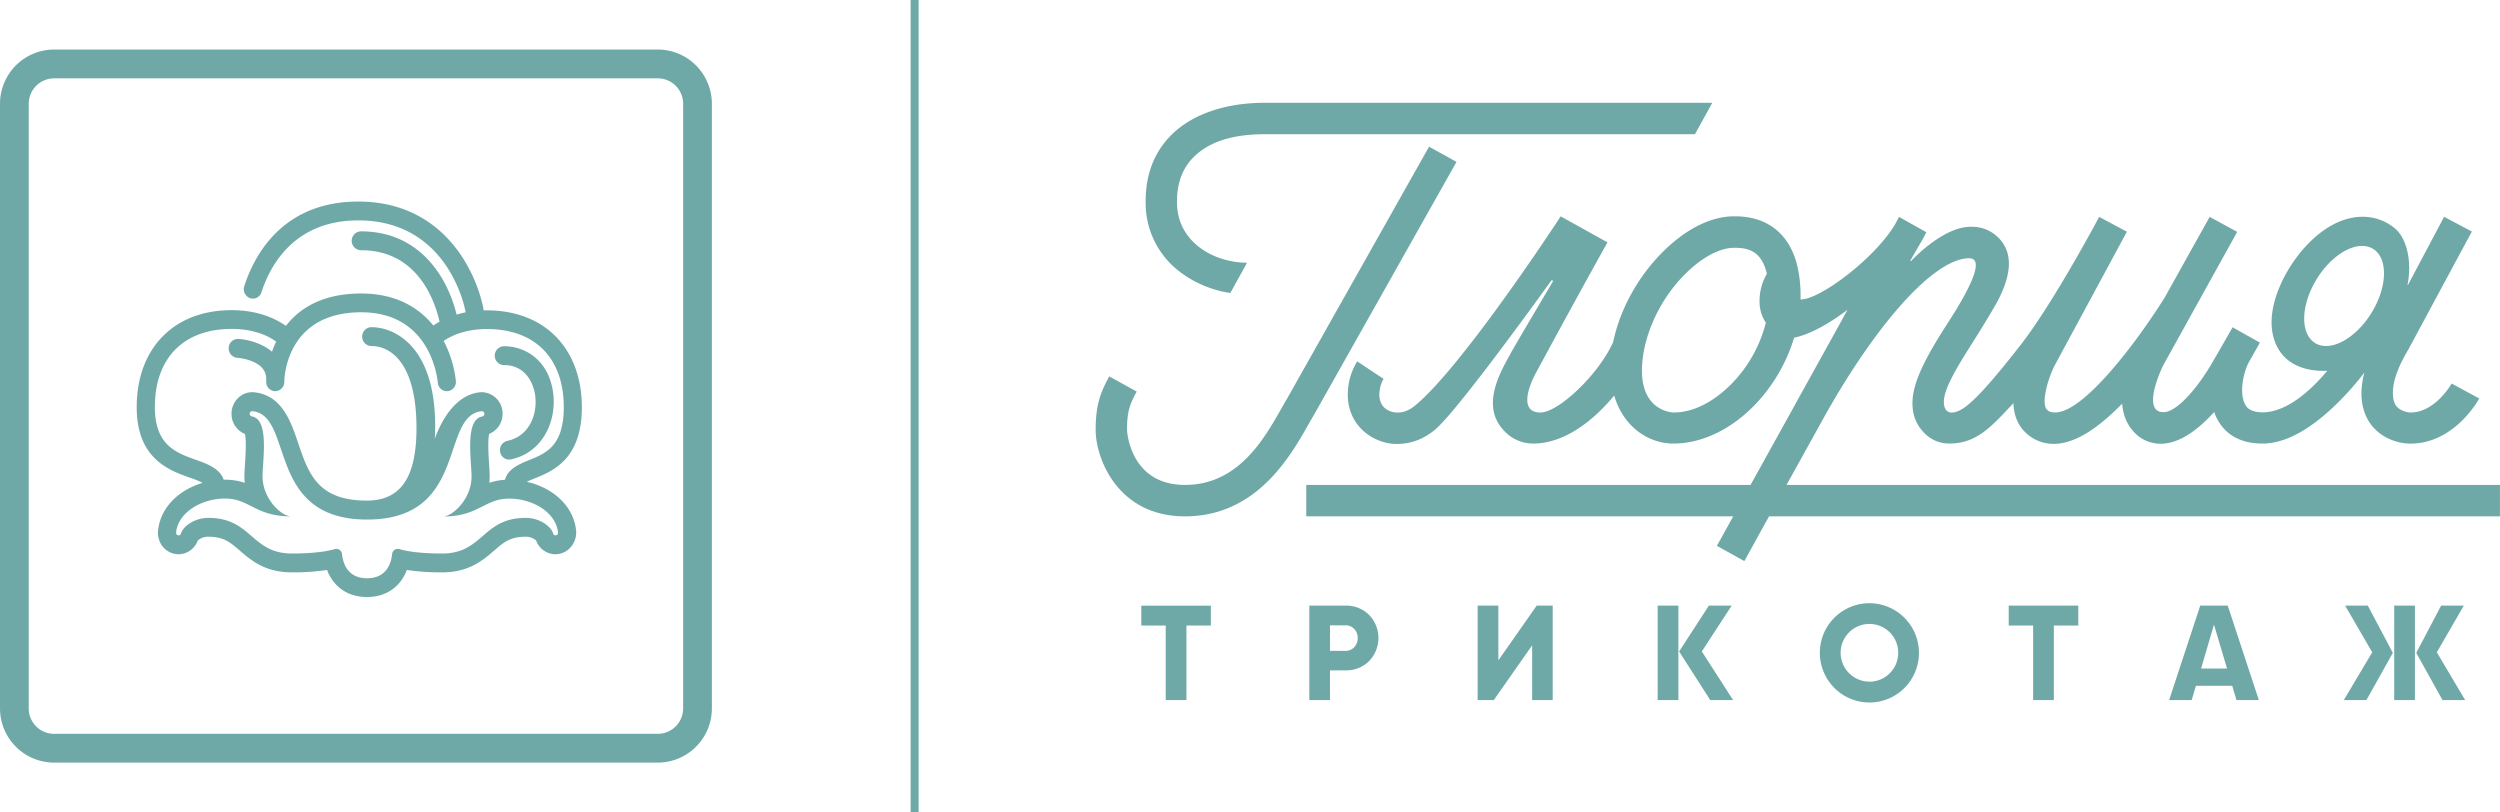<svg width="197" height="64" fill="none" xmlns="http://www.w3.org/2000/svg"><g clip-path="url(#clip0_503_1739)" fill="#6FA9A7"><path d="M72.387 0h-.63v64h.63V0zM51.834 3.904H4.262a4.264 4.264 0 00-3.013 1.253A4.277 4.277 0 000 8.174v47.65a4.277 4.277 0 001.25 3.018c.798.8 1.882 1.25 3.012 1.252h47.572a4.264 4.264 0 003.012-1.252 4.278 4.278 0 001.25-3.017V8.173a4.277 4.277 0 00-1.25-3.017 4.264 4.264 0 00-3.012-1.253zm1.997 51.92a2.004 2.004 0 01-1.997 2.002H4.262a1.998 1.998 0 01-1.997-2.002V8.175a2.004 2.004 0 011.997-2.001h47.572a1.998 1.998 0 011.997 2.001v47.65z"/><path d="M45.85 32.101c0-4.644-2.935-7.645-7.477-7.645h-.276a.728.728 0 00-.008-.178 11.964 11.964 0 00-1.777-4.19c-1.3-1.923-3.755-4.206-8.08-4.206-5.932 0-8.18 4.18-8.984 6.671a.753.753 0 00.45.94.707.707 0 00.906-.467c.685-2.113 2.587-5.659 7.626-5.659 7.08 0 8.401 6.89 8.448 7.18 0 .023.012.045.018.066-.242.047-.48.106-.716.176-.805-3.273-3.138-6.558-7.522-6.558a.742.742 0 00-.525 1.27c.14.14.328.218.525.218 4.441 0 5.805 3.97 6.18 5.63a5.367 5.367 0 00-.489.304c-1.054-1.303-2.816-2.526-5.69-2.526-3.05 0-4.858 1.17-5.93 2.552-.694-.497-2.097-1.239-4.28-1.239-4.542 0-7.477 3-7.477 7.644 0 4.057 2.532 4.97 4.207 5.563.34.11.671.245.992.403a5.85 5.85 0 00-1.565.718c-1.133.752-1.828 1.827-1.95 3.036a1.736 1.736 0 00.402 1.31 1.61 1.61 0 001.207.562 1.631 1.631 0 001.52-1.085 1.23 1.23 0 01.834-.297c1.207 0 1.715.434 2.473 1.09.885.765 1.987 1.717 4.092 1.717.933.011 1.866-.051 2.79-.187.137.377.34.725.599 1.03.428.5 1.215 1.098 2.537 1.1h.008c1.325 0 2.114-.6 2.541-1.1.258-.305.46-.654.598-1.03.924.136 1.856.198 2.79.187 2.106 0 3.207-.952 4.092-1.716.76-.657 1.26-1.09 2.474-1.09.305-.009.603.097.834.296a1.631 1.631 0 001.518 1.085 1.608 1.608 0 001.207-.561 1.74 1.74 0 00.425-1.311c-.123-1.209-.816-2.284-1.952-3.032a5.916 5.916 0 00-1.934-.805c.154-.078.365-.167.642-.277 1.382-.563 3.697-1.488 3.697-5.589zm-1.877 9.857a.203.203 0 01-.197.227.19.19 0 01-.185-.134c-.134-.52-1.003-1.241-2.167-1.241-3.413 0-3.343 2.806-6.57 2.806-1.814 0-2.837-.184-3.384-.347a.452.452 0 00-.574.403c-.08.747-.45 1.891-1.971 1.894-1.52 0-1.891-1.147-1.972-1.894a.452.452 0 00-.572-.403c-.549.163-1.57.347-3.385.347-3.218 0-3.154-2.806-6.57-2.806-1.166 0-2.03.721-2.167 1.24a.192.192 0 01-.268.116.202.202 0 01-.115-.208c.161-1.586 2.012-2.672 3.858-2.672 1.94 0 2.383 1.408 5.21 1.408-.747 0-2.254-1.372-2.254-3.147 0-1.285.551-4.492-.841-4.734a.21.21 0 01-.176-.207.209.209 0 01.206-.204h.02c3.296.347 1.025 8.538 9.026 8.54 8 .004 5.731-8.192 9.027-8.54h.02a.21.21 0 01.198.197.21.21 0 01-.17.22c-1.394.243-.843 3.45-.843 4.735 0 1.774-1.507 3.147-2.254 3.147 2.827 0 3.27-1.409 5.21-1.409 1.851-.007 3.697 1.08 3.859 2.666h.001zm-4.184-4.15a4.779 4.779 0 00-1.23.235c.017-.165.026-.332.026-.498 0-.301-.023-.66-.048-1.04-.036-.559-.115-1.789.012-2.317a1.69 1.69 0 001.053-1.584 1.671 1.671 0 00-1.632-1.7c-.056 0-.11.003-.165.01-1.878.197-3 2.149-3.543 3.657.019-.315.03-.645.03-.99 0-6.436-3.322-7.8-5.012-7.8a.742.742 0 00-.743.744.745.745 0 00.743.744c1.356 0 3.539 1.137 3.539 6.475 0 3.58-1.06 5.703-3.896 5.703-3.888 0-4.607-2.11-5.435-4.553-.564-1.671-1.268-3.752-3.447-3.981-.054 0-.109-.009-.164-.009a1.591 1.591 0 00-1.152.496 1.722 1.722 0 00-.481 1.209 1.691 1.691 0 001.054 1.585c.127.528.047 1.758.01 2.317-.023.38-.048.738-.048 1.04 0 .166.01.332.027.497a4.81 4.81 0 00-1.551-.248h-.11c-.307-.89-1.292-1.245-2.18-1.562-1.594-.57-3.242-1.16-3.242-4.164 0-3.854 2.26-6.155 6.047-6.155 1.91 0 3.04.651 3.51 1.002a8.05 8.05 0 00-.328.794c-.805-.688-1.92-.963-2.655-1.006a.721.721 0 00-.754.698.736.736 0 00.67.787c.023 0 2.28.163 2.28 1.642.001.025.004.05.008.075 0 .106-.008.166-.008.173a.732.732 0 00.713.743.73.73 0 00.715-.74c0-.225.105-5.479 6.06-5.479 5.525 0 6.013 5.31 6.034 5.535a.73.73 0 00.769.685.73.73 0 00.631-.52.736.736 0 00.027-.286 8.886 8.886 0 00-.961-3.153c.519-.363 1.622-.94 3.417-.94 3.787 0 6.046 2.3 6.046 6.156 0 3.078-1.415 3.644-2.782 4.19-.735.308-1.61.662-1.855 1.533h.001z"/><path d="M43.611 31.164c-.257-2.68-2.134-3.88-3.882-3.88a.742.742 0 00-.743.744.745.745 0 00.743.744c1.635 0 2.347 1.368 2.46 2.54.134 1.399-.502 3.07-2.217 3.43a.742.742 0 00-.56.876.725.725 0 00.7.597.722.722 0 00.143-.015c2.471-.518 3.559-2.926 3.356-5.036zm97.166 7.049l2.867-5.17c1.95-3.516 4.062-6.623 6.045-8.883 2.08-2.37 4.023-3.808 5.483-3.808 1.253 0 .059 2.396-1.62 4.995-1.008 1.563-1.918 3.068-2.431 4.416-.693 1.825-.527 3.284.494 4.336a2.714 2.714 0 001.989.851c2.099 0 3.233-1.22 5.052-3.182.045 1.122.465 1.824.889 2.249a3.162 3.162 0 002.28.96c.139 0 .277-.008.414-.024 1.445-.165 3.085-1.2 4.989-3.146.081 1.116.536 1.844.988 2.297a2.818 2.818 0 002.037.864c.099 0 .201 0 .303-.015 1.422-.134 2.806-1.257 3.924-2.486.077.23.175.452.295.663.481.844 1.46 1.822 3.503 1.822 1.15 0 3.206-.426 6.188-3.463a23.454 23.454 0 001.847-2.131 6.603 6.603 0 00-.233 1.611c0 2.955 2.315 3.988 3.869 3.988 3.442 0 5.336-3.41 5.414-3.557l-2.174-1.179c-.012.023-1.285 2.283-3.241 2.283a1.73 1.73 0 01-.853-.268c-.233-.155-.536-.447-.536-1.275 0-1.15.626-2.417 1.207-3.4l5.016-9.316-2.186-1.16-2.853 5.378-.03-.01c.388-2.003-.134-3.727-.967-4.433-1.34-1.13-3.218-1.277-5.052-.241-1.357.767-2.658 2.16-3.576 3.825-.575 1.043-1.465 3.073-.977 4.934.638 2.431 2.922 2.687 3.933 2.687.106 0 .211 0 .317-.009-1.914 2.284-3.683 3.275-5.081 3.275-1.038 0-1.289-.438-1.383-.603-.504-.883-.149-2.602.319-3.412.366-.642.715-1.26.834-1.477l-2.153-1.209a272.332 272.332 0 01-1.744 3.03c-1.083 1.808-2.664 3.659-3.693 3.659-1.842 0-.041-3.668-.041-3.668l5.843-10.54-2.171-1.18-3.535 6.34c-2.267 3.626-6.405 9.068-8.622 9.068-.323 0-.474-.03-.67-.228-.426-.426-.02-2.214.613-3.47l5.692-10.543-2.184-1.167s-3.591 6.76-6.188 10.088c-3.62 4.64-4.657 5.33-5.465 5.33-.228 0-.585-.16-.585-.844 0-1.165 1.329-3.177 2.469-4.998a77.515 77.515 0 001.567-2.581c1.341-2.348 1.444-4.14.294-5.323-.476-.491-1.325-1.038-2.664-.86-1.121.15-2.716 1.075-4.247 2.661a.035.035 0 01-.059-.017.034.034 0 01.004-.024l.938-1.623.319-.6-2.153-1.209-.321.6c-1.539 2.606-5.866 5.91-7.439 5.91v-.637c-.056-1.528-.355-2.729-.911-3.67-.606-1.025-1.836-2.247-4.254-2.249h-.072c-1.878 0-3.945 1.063-5.802 2.991a14.76 14.76 0 00-3.262 5.248v.013c-.193.54-.347 1.09-.464 1.651-1.186 2.63-4.344 5.558-5.73 5.558-1.668 0-.981-1.997-.319-3.195a964.177 964.177 0 015.596-10.214l-3.684-2.049c-.02.03-1.974 3.027-4.376 6.369-3.135 4.36-5.592 7.316-7.108 8.547-.618.504-1.08.546-1.465.546-.013 0-1.298-.038-1.342-1.363a2.564 2.564 0 01.339-1.306l-.008.01-2.075-1.373a4.976 4.976 0 00-.741 2.756c.093 2.587 2.288 3.75 3.818 3.75.717 0 1.812-.114 3.023-1.099 1.529-1.242 6.952-8.667 9.188-11.767a.067.067 0 01.045-.031.073.073 0 01.075.03c.006.007.01.016.011.026a.068.068 0 01-.01.054c-1.129 1.902-3.005 5.075-3.272 5.57-.057.108-.122.222-.187.341-.771 1.399-2.209 4-.331 5.88a3.094 3.094 0 002.241.964c2.708 0 5.044-2.15 6.39-3.783.751 2.543 2.766 3.777 4.65 3.783h.02c2.255 0 4.559-1.123 6.436-3.07a13.115 13.115 0 003.07-5.269c1.295-.276 2.727-1.089 4.209-2.2-.294.52-.503.92-.503.92l-.2.36-3.407 6.146v.009l-3.53 6.365h-35.009v2.476h33.642l-1.285 2.324 2.162 1.202 1.946-3.526h57.597v-2.476h-56.219zm41.759-11.121c-1.251-.638-1.29-2.842-.085-4.924 1.204-2.082 3.192-3.252 4.443-2.615 1.251.636 1.291 2.842.086 4.924-1.204 2.081-3.194 3.251-4.444 2.615zm-43.388-1.664a10.58 10.58 0 01-2.615 4.729c-1.408 1.458-3.052 2.346-4.629 2.346h-.014c-.243 0-2.505-.181-2.505-3.292 0-2.392 1.186-5.316 3.243-7.451 1.341-1.399 2.833-2.233 4.011-2.233h.076c1.081 0 2.107.282 2.515 2.05a4.212 4.212 0 00-.578 2.117c-.016.615.157 1.22.496 1.734zm-35.606 7.262l.013-.023 11.218-19.909-2.164-1.197-11.194 19.865c-.149.247-.308.526-.476.823-1.349 2.375-3.387 5.963-7.564 5.963-4.37 0-4.567-4.298-4.567-4.335 0-1.47.245-2.077.765-3.022L87.41 29.66c-.712 1.293-1.073 2.3-1.073 4.217 0 2.223 1.722 6.812 7.04 6.812 5.615 0 8.281-4.7 9.713-7.216.163-.29.318-.562.453-.783z"/><path d="M92.934 21.389a8.68 8.68 0 004.015 1.7l1.32-2.387c-2.6-.002-5.4-1.597-5.517-4.551-.056-1.545.36-2.787 1.232-3.694 1.164-1.209 2.972-1.88 5.67-1.88h33.907l1.368-2.477H99.655c-3.17 0-5.816.94-7.45 2.634-1.357 1.409-2.004 3.26-1.923 5.507a6.77 6.77 0 002.653 5.148zm-3.001 27.904h1.925v5.873h1.633v-5.873h1.925v-1.569h-5.483v1.569zm16.088-1.57h-2.848v7.442h1.629v-2.34h1.215a2.542 2.542 0 001.856-.72 2.617 2.617 0 000-3.662 2.54 2.54 0 00-1.852-.72zm.689 3.279a.93.93 0 01-.689.288h-1.219v-2.014h1.215a.935.935 0 01.689.28.985.985 0 01.279.724.99.99 0 01-.275.721zm11.36 1.034v-4.312h-1.633v7.442h1.273l3.022-4.312v4.312h1.621v-7.442h-1.262l-3.021 4.312zm14.186-4.312h-1.633v7.442h1.633v-7.442zm4.199 0h-1.797l-2.343 3.613 2.455 3.83h1.799l-2.466-3.834 2.352-3.609zm21.83 1.569h1.925v5.873h1.632v-5.873h1.926v-1.569h-5.483v1.569zm15.094-1.57l-2.451 7.442h1.776l.334-1.125h2.861l.333 1.125h1.765l-2.451-7.442h-2.167zm.066 4.96l1.016-3.464 1.032 3.464h-2.048zm11.353-4.959l2.134 3.678-2.241 3.764h1.783l2.083-3.72-1.974-3.722h-1.785zm5.498 0h-1.634v7.442h1.634v-7.442zm3.85 0h-1.785l-1.961 3.722 2.07 3.72h1.784l-2.231-3.764 2.123-3.678zm-46.834-.19a3.905 3.905 0 00-3.832 4.673 3.909 3.909 0 003.068 3.074 3.898 3.898 0 004.009-1.663 3.917 3.917 0 00-.487-4.937 3.904 3.904 0 00-2.758-1.147zm0 6.178a2.267 2.267 0 01-2.097-1.403 2.27 2.27 0 01.492-2.477 2.268 2.268 0 013.873 1.607 2.28 2.28 0 01-.663 1.61 2.279 2.279 0 01-1.605.668v-.005z"/></g><defs><clipPath id="clip0_503_1739"><path fill="#fff" d="M0 0h197v64H0z"/></clipPath></defs></svg>